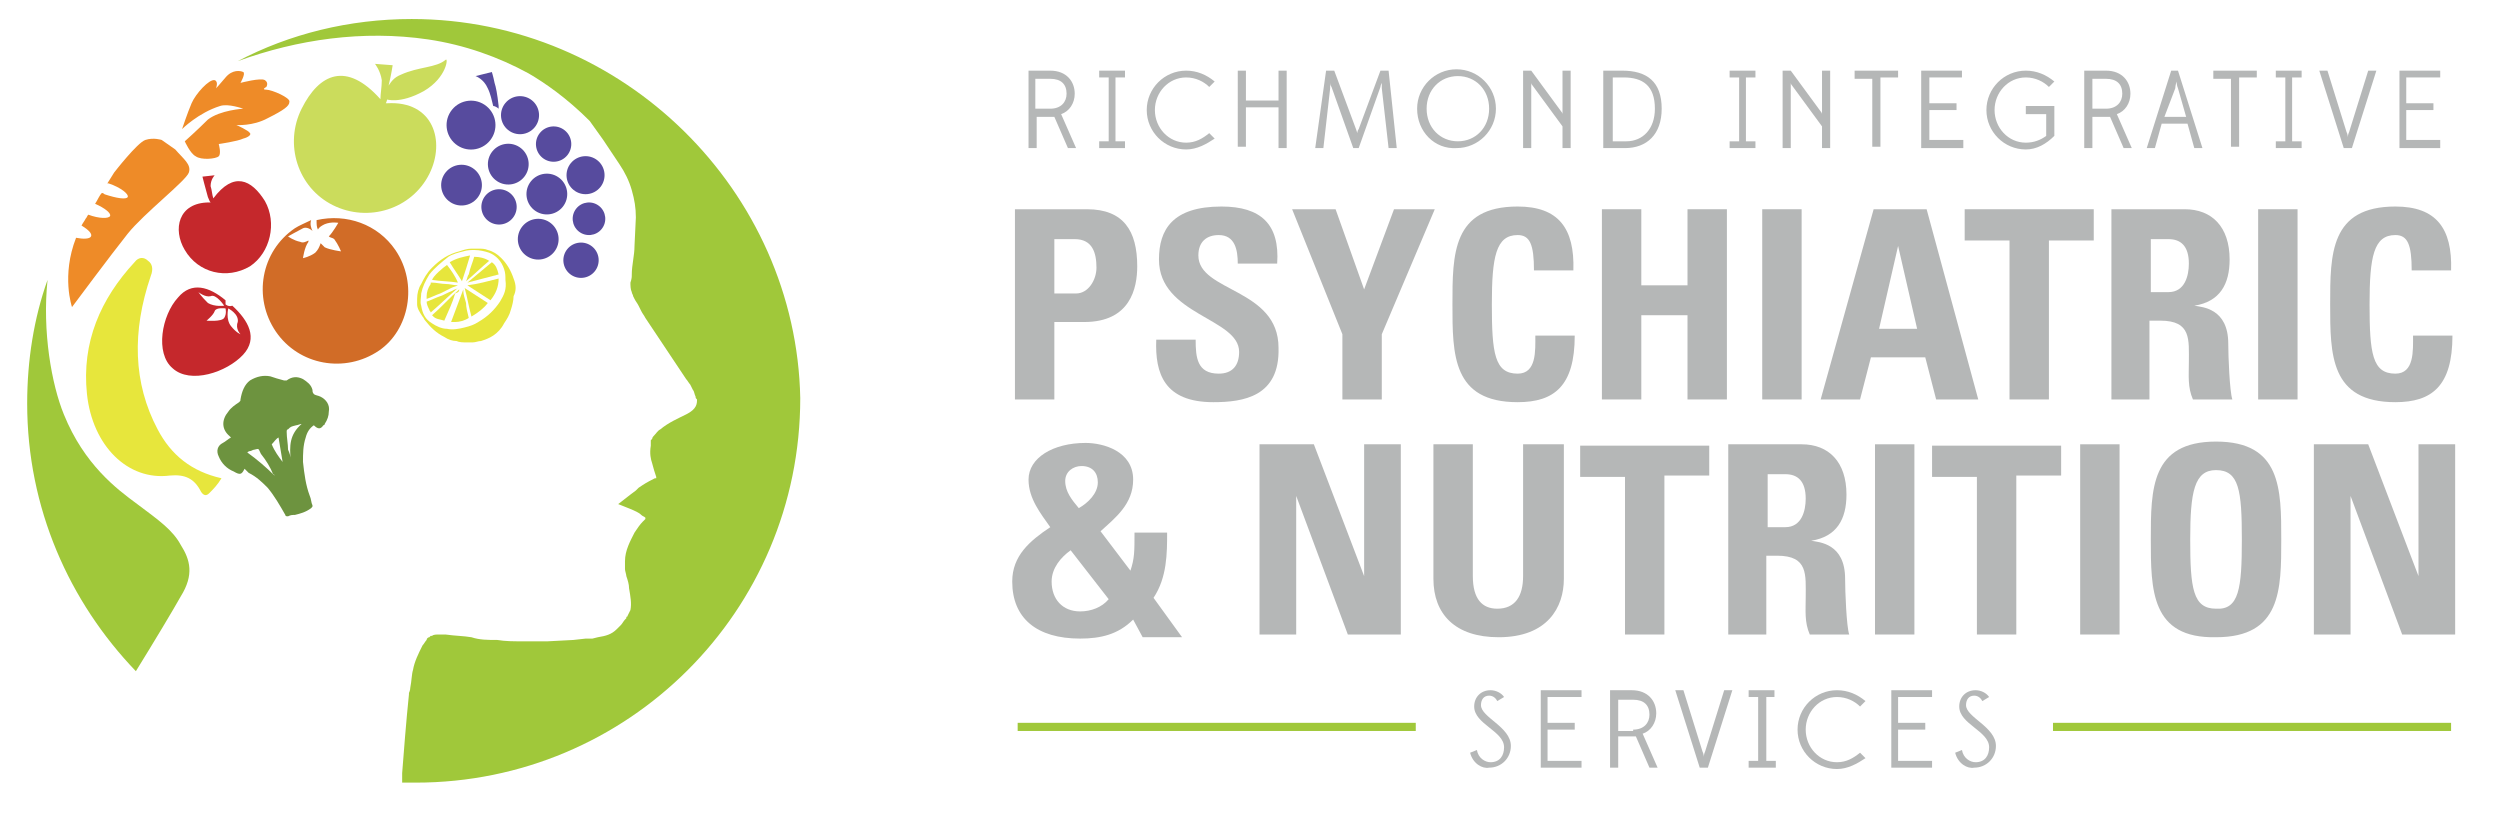 <?xml version="1.0" encoding="utf-8"?>
<!-- Generator: Adobe Illustrator 20.1.0, SVG Export Plug-In . SVG Version: 6.00 Build 0)  -->
<svg version="1.1" id="Layer_1" xmlns="http://www.w3.org/2000/svg" xmlns:xlink="http://www.w3.org/1999/xlink" x="0px" y="0px"
	 viewBox="0 0 184 59.9" style="enable-background:new 0 0 184 59.9;" xml:space="preserve">
<style type="text/css">
	.st0{fill:#A0C83A;}
	.st1{fill:#B5B7B7;}
	.st2{fill-rule:evenodd;clip-rule:evenodd;fill:#A0C83A;}
	.st3{fill:#D16C27;}
	.st4{fill:#C5282C;}
	.st5{fill:#EE8B28;}
	.st6{fill:#CBDC5C;}
	.st7{fill-rule:evenodd;clip-rule:evenodd;fill:#6D933F;}
	.st8{fill:#E7E63C;}
	.st9{fill-rule:evenodd;clip-rule:evenodd;fill:#E7E63C;}
	.st10{fill:#574B9E;}
</style>
<g>
	<g>
		<rect x="74.9" y="53.2" class="st0" width="29.3" height="0.6"/>
		<rect x="151.1" y="53.2" class="st0" width="29.3" height="0.6"/>
	</g>
	<g>
		<path class="st1" d="M74.7,15.4H80c2.7,0,3.7,1.6,3.7,4.2c0,1.6-0.5,4.1-3.9,4.1h-2.2v5.7h-2.9V15.4z M77.6,21.6h1.6
			c0.9,0,1.5-1,1.5-1.9c0-1.1-0.3-2.1-1.6-2.1h-1.5V21.6z"/>
		<path class="st1" d="M89.3,29.6c-3.6,0-4.3-2.1-4.2-4.6h2.9c0,1.3,0.1,2.5,1.7,2.5c1,0,1.5-0.6,1.5-1.6c0-2.5-5.9-2.7-5.9-6.8
			c0-2.2,1-3.9,4.6-3.9c2.9,0,4.3,1.3,4.1,4.2h-2.9c0-1-0.2-2.1-1.4-2.1c-0.9,0-1.5,0.5-1.5,1.5c0,2.7,5.9,2.4,5.9,6.8
			C94.2,29.2,91.5,29.6,89.3,29.6z"/>
		<path class="st1" d="M98.8,24.6l-3.7-9.2h3.2l2.1,5.9l2.2-5.9h3l-3.9,9.2v4.8h-2.9V24.6z"/>
		<path class="st1" d="M106.9,22.4c0-3.7,0-7.2,4.8-7.2c3,0,4.2,1.6,4.1,4.7h-2.9c0-1.9-0.3-2.6-1.2-2.6c-1.6,0-1.9,1.6-1.9,5.1
			c0,3.6,0.2,5.1,1.9,5.1c1.4,0,1.3-1.7,1.3-2.8h2.9c0,3.7-1.5,4.9-4.2,4.9C106.9,29.6,106.9,26.1,106.9,22.4z"/>
		<path class="st1" d="M124.2,21v-5.6h2.9v14h-2.9v-6.2h-3.4v6.2h-2.9v-14h2.9V21H124.2z"/>
		<path class="st1" d="M129.7,29.4v-14h2.9v14H129.7z"/>
		<path class="st1" d="M134,29.4l3.9-14h3.9l3.8,14h-3.1l-0.8-3.1h-4l-0.8,3.1H134z M139.7,18.1L139.7,18.1l-1.4,6.1h2.8L139.7,18.1
			z"/>
		<path class="st1" d="M154.1,15.4v2.3h-3.3v11.7h-2.9V17.7h-3.3v-2.3H154.1z"/>
		<path class="st1" d="M158.3,29.4h-2.9v-14h5.4c2,0,3.3,1.3,3.3,3.7c0,1.8-0.7,3.1-2.6,3.4v0c0.6,0.1,2.5,0.2,2.5,2.8
			c0,0.9,0.1,3.5,0.3,4.1h-2.9c-0.4-0.9-0.3-1.8-0.3-2.7c0-1.7,0.2-3.1-2.1-3.1h-0.8V29.4z M158.3,21.5h1.3c1.2,0,1.5-1.2,1.5-2.1
			c0-1.3-0.6-1.8-1.5-1.8h-1.3V21.5z"/>
		<path class="st1" d="M166.2,29.4v-14h2.9v14H166.2z"/>
		<path class="st1" d="M171.5,22.4c0-3.7,0-7.2,4.8-7.2c3,0,4.2,1.6,4.1,4.7h-2.9c0-1.9-0.3-2.6-1.2-2.6c-1.6,0-1.9,1.6-1.9,5.1
			c0,3.6,0.2,5.1,1.9,5.1c1.4,0,1.3-1.7,1.3-2.8h2.9c0,3.7-1.5,4.9-4.2,4.9C171.5,29.6,171.5,26.1,171.5,22.4z"/>
	</g>
	<g>
		<path class="st1" d="M83.4,45.6C82.3,46.7,81,47,79.5,47c-3.2,0-5-1.5-5-4.2c0-1.9,1.3-3,2.8-4c-0.7-1-1.6-2.1-1.6-3.5
			c0-1.6,1.8-2.7,4.2-2.7c1.3,0,3.5,0.6,3.5,2.7c0,1.8-1.3,2.8-2.4,3.8l2.2,2.9c0.3-0.9,0.3-1.4,0.3-2.8h2.4c0,1.5,0,3.3-1,4.8
			l2.1,2.9h-2.9L83.4,45.6z M78.8,40.5c-0.7,0.5-1.4,1.3-1.4,2.3c0,1.3,0.8,2.2,2.1,2.2c0.8,0,1.6-0.3,2.1-0.9L78.8,40.5z
			 M80.8,35.5c0-0.7-0.4-1.2-1.2-1.2c-0.6,0-1.2,0.4-1.2,1.1c0,0.8,0.5,1.4,1,2C80.1,37,80.8,36.3,80.8,35.5z"/>
		<path class="st1" d="M92.7,46.7v-14h4l3.7,9.7h0v-9.7h2.7v14h-3.9l-3.8-10.2h0v10.2H92.7z"/>
		<path class="st1" d="M115.1,32.7v9.9c0,2.1-1.2,4.3-4.8,4.3c-3.2,0-4.8-1.7-4.8-4.3v-9.9h2.9v9.7c0,1.7,0.7,2.4,1.8,2.4
			c1.3,0,1.9-0.9,1.9-2.4v-9.7H115.1z"/>
		<path class="st1" d="M125.8,32.7v2.3h-3.3v11.7h-2.9V35.1h-3.3v-2.3H125.8z"/>
		<path class="st1" d="M130.1,46.7h-2.9v-14h5.4c2,0,3.3,1.3,3.3,3.7c0,1.8-0.7,3.1-2.6,3.4v0c0.6,0.1,2.5,0.2,2.5,2.8
			c0,0.9,0.1,3.5,0.3,4.1h-2.9c-0.4-0.9-0.3-1.8-0.3-2.7c0-1.7,0.2-3.1-2.1-3.1h-0.8V46.7z M130.1,38.8h1.3c1.2,0,1.5-1.2,1.5-2.1
			c0-1.3-0.6-1.8-1.5-1.8h-1.3V38.8z"/>
		<path class="st1" d="M138,46.7v-14h2.9v14H138z"/>
		<path class="st1" d="M151.7,32.7v2.3h-3.3v11.7h-2.9V35.1h-3.3v-2.3H151.7z"/>
		<path class="st1" d="M153.1,46.7v-14h2.9v14H153.1z"/>
		<path class="st1" d="M158.3,39.7c0-3.7,0-7.2,4.8-7.2c4.8,0,4.8,3.5,4.8,7.2c0,3.7,0,7.2-4.8,7.2C158.3,47,158.3,43.4,158.3,39.7z
			 M165,39.7c0-3.6-0.2-5.1-1.9-5.1c-1.6,0-1.9,1.6-1.9,5.1c0,3.6,0.2,5.1,1.9,5.1C164.8,44.9,165,43.3,165,39.7z"/>
		<path class="st1" d="M170.3,46.7v-14h4l3.7,9.7h0v-9.7h2.7v14h-3.9l-3.8-10.2h0v10.2H170.3z"/>
	</g>
	<g>
		<path class="st1" d="M108.2,55.4l0.5-0.2c0.1,0.6,0.6,0.9,1,0.9c0.7,0,1-0.5,1-1.1c0-1.2-2.2-1.7-2.2-3c0-0.7,0.5-1.2,1.2-1.2
			c0.4,0,0.8,0.2,1,0.5l-0.5,0.3c-0.1-0.2-0.3-0.4-0.6-0.4c-0.4,0-0.6,0.3-0.6,0.7c0,0.9,2.2,1.6,2.2,3c0,0.9-0.7,1.6-1.6,1.6
			C109.1,56.6,108.4,56.2,108.2,55.4z"/>
		<path class="st1" d="M116.4,56.5h-3v-5.7h3v0.5h-2.5v1.9h2v0.5h-2V56h2.5V56.5z"/>
		<path class="st1" d="M118.5,56.5v-5.7h1.6c1.2,0,1.8,0.8,1.8,1.7c0,0.7-0.4,1.3-1,1.5l1.1,2.5h-0.6l-1-2.3c-0.1,0-0.2,0-0.2,0
			h-1.1v2.3H118.5z M120.2,53.7c0.8,0,1.2-0.5,1.2-1.1c0-0.7-0.4-1.1-1.2-1.1h-1.1v2.3H120.2z"/>
		<path class="st1" d="M125.1,56.5l-1.8-5.7h0.6l1.4,4.5c0.1,0.2,0.1,0.4,0.1,0.4c0,0,0-0.2,0.1-0.4l1.4-4.5h0.6l-1.8,5.7H125.1z"/>
		<path class="st1" d="M128.7,56.5V56h0.7v-4.7h-0.7v-0.5h1.9v0.5H130V56h0.7v0.5H128.7z"/>
		<path class="st1" d="M135.2,56.6c-1.6,0-2.9-1.3-2.9-2.9c0-1.6,1.3-2.9,2.9-2.9c0.8,0,1.5,0.3,2.1,0.8l-0.4,0.4
			c-0.4-0.4-1-0.7-1.7-0.7c-1.3,0-2.3,1.1-2.3,2.4c0,1.3,1,2.4,2.3,2.4c0.7,0,1.2-0.3,1.7-0.7l0.4,0.4
			C136.7,56.2,136,56.6,135.2,56.6z"/>
		<path class="st1" d="M142.2,56.5h-3v-5.7h3v0.5h-2.5v1.9h2v0.5h-2V56h2.5V56.5z"/>
		<path class="st1" d="M143.9,55.4l0.5-0.2c0.1,0.6,0.6,0.9,1,0.9c0.7,0,1-0.5,1-1.1c0-1.2-2.2-1.7-2.2-3c0-0.7,0.5-1.2,1.2-1.2
			c0.4,0,0.8,0.2,1,0.5l-0.5,0.3c-0.1-0.2-0.3-0.4-0.6-0.4c-0.4,0-0.6,0.3-0.6,0.7c0,0.9,2.2,1.6,2.2,3c0,0.9-0.7,1.6-1.6,1.6
			C144.8,56.6,144.1,56.2,143.9,55.4z"/>
	</g>
	<g>
		<path class="st1" d="M75.7,10.9V5.2h1.6c1.2,0,1.8,0.8,1.8,1.7c0,0.7-0.4,1.3-1,1.5l1.1,2.5h-0.6l-1-2.3c-0.1,0-0.2,0-0.2,0h-1.1
			v2.3H75.7z M77.3,8c0.8,0,1.2-0.5,1.2-1.1c0-0.7-0.4-1.1-1.2-1.1h-1.1V8H77.3z"/>
		<path class="st1" d="M80.9,10.9v-0.5h0.7V5.7h-0.7V5.2h1.9v0.5h-0.7v4.7h0.7v0.5H80.9z"/>
		<path class="st1" d="M87.3,11c-1.6,0-2.9-1.3-2.9-2.9c0-1.6,1.3-2.9,2.9-2.9c0.8,0,1.5,0.3,2.1,0.8l-0.4,0.4
			c-0.4-0.4-1-0.7-1.7-0.7c-1.3,0-2.3,1.1-2.3,2.4c0,1.3,1,2.4,2.3,2.4c0.7,0,1.2-0.3,1.7-0.7l0.4,0.4C88.8,10.6,88.1,11,87.3,11z"
			/>
		<path class="st1" d="M94.1,10.9V7.9h-2.4v2.9h-0.6V5.2h0.6v2.2h2.4V5.2h0.6v5.7H94.1z"/>
		<path class="st1" d="M102.8,10.9h-0.6l-0.5-4.4c0-0.2,0-0.3,0-0.4c0,0-0.1,0.2-0.1,0.3l-1.6,4.5h-0.4L98,6.4
			c-0.1-0.1-0.1-0.3-0.1-0.3c0,0,0,0.2,0,0.4l-0.5,4.4h-0.6l0.8-5.7h0.6l1.6,4.3l0.1,0.3c0,0,0-0.2,0.1-0.3l1.6-4.3h0.6L102.8,10.9z
			"/>
		<path class="st1" d="M104.3,8c0-1.6,1.3-2.9,2.9-2.9c1.6,0,2.9,1.3,2.9,2.9c0,1.6-1.3,2.9-2.9,2.9C105.6,11,104.3,9.7,104.3,8z
			 M109.6,8c0-1.4-1-2.4-2.3-2.4s-2.3,1-2.3,2.4c0,1.4,1,2.4,2.3,2.4C108.6,10.4,109.6,9.4,109.6,8z"/>
		<path class="st1" d="M115.6,10.9H115V9.3l-2.2-3c-0.1-0.1-0.1-0.2-0.1-0.2c0,0,0,0.2,0,0.3v4.5h-0.6V5.2h0.6l2.2,3
			c0.1,0.1,0.1,0.2,0.1,0.2c0,0,0-0.2,0-0.3V5.2h0.6V10.9z"/>
		<path class="st1" d="M118,5.2h1.4c1.8,0,2.9,0.8,2.9,2.8c0,1.9-1.1,2.9-2.7,2.9H118V5.2z M119.7,10.4c1.2,0,2.1-0.9,2.1-2.4
			c0-1.7-0.9-2.3-2.3-2.3h-0.8v4.7H119.7z"/>
		<path class="st1" d="M127.3,10.9v-0.5h0.7V5.7h-0.7V5.2h1.9v0.5h-0.7v4.7h0.7v0.5H127.3z"/>
		<path class="st1" d="M134.7,10.9h-0.6V9.3l-2.2-3c-0.1-0.1-0.1-0.2-0.1-0.2c0,0,0,0.2,0,0.3v4.5h-0.6V5.2h0.6l2.2,3
			c0.1,0.1,0.1,0.2,0.1,0.2c0,0,0-0.2,0-0.3V5.2h0.6V10.9z"/>
		<path class="st1" d="M137.8,10.9V5.8h-1.3V5.2h3.2v0.5h-1.3v5.1H137.8z"/>
		<path class="st1" d="M144.4,10.9h-3V5.2h3v0.5H142v1.9h2v0.5h-2v2.2h2.5V10.9z"/>
		<path class="st1" d="M149.1,11c-1.6,0-2.9-1.3-2.9-2.9c0-1.6,1.3-2.9,2.9-2.9c0.8,0,1.5,0.3,2.1,0.8l-0.4,0.4
			c-0.4-0.4-1-0.7-1.7-0.7c-1.3,0-2.3,1.1-2.3,2.4c0,1.3,1,2.4,2.3,2.4c0.6,0,1.1-0.2,1.5-0.5V8.4h-1.5V7.8h2.1v2.2
			C150.6,10.6,149.9,11,149.1,11z"/>
		<path class="st1" d="M153.4,10.9V5.2h1.6c1.2,0,1.8,0.8,1.8,1.7c0,0.7-0.4,1.3-1,1.5l1.1,2.5h-0.6l-1-2.3c-0.1,0-0.2,0-0.2,0H154
			v2.3H153.4z M155,8c0.8,0,1.2-0.5,1.2-1.1c0-0.7-0.4-1.1-1.2-1.1H154V8H155z"/>
		<path class="st1" d="M161,9.1h-1.9l-0.5,1.8H158l1.8-5.7h0.5l1.8,5.7h-0.6L161,9.1z M159.3,8.6h1.6l-0.6-2.1
			c-0.1-0.2-0.1-0.5-0.1-0.5c0,0-0.1,0.3-0.1,0.5L159.3,8.6z"/>
		<path class="st1" d="M164.2,10.9V5.8h-1.3V5.2h3.2v0.5h-1.3v5.1H164.2z"/>
		<path class="st1" d="M167.5,10.9v-0.5h0.7V5.7h-0.7V5.2h1.9v0.5h-0.7v4.7h0.7v0.5H167.5z"/>
		<path class="st1" d="M172.5,10.9l-1.8-5.7h0.6l1.4,4.5c0.1,0.2,0.1,0.4,0.1,0.4c0,0,0-0.2,0.1-0.4l1.4-4.5h0.6l-1.8,5.7H172.5z"/>
		<path class="st1" d="M179.6,10.9h-3V5.2h3v0.5h-2.5v1.9h2v0.5h-2v2.2h2.5V10.9z"/>
	</g>
</g>
<g>
	<g>
		<path class="st2" d="M13.3,43.9c1-1.6,0.7-2.7,0-3.8c-0.6-1.1-1.6-1.8-3.2-3c-1.5-1.1-3.9-2.9-5.4-6.6c-0.9-2.2-1.6-6.1-1.2-9.9
			c-1,2.8-1.5,5.9-1.5,9.1c0,7.7,3.1,14.6,8,19.7C11.3,47.3,12.8,44.8,13.3,43.9z"/>
		<path class="st2" d="M30.3,1.4c-4.6,0-9,1.1-12.8,3.1c4.4-1.6,9.2-2.3,14-1.6c2.7,0.4,5.2,1.3,7.4,2.5c1.2,0.7,2.8,1.8,4.5,3.5
			l1,1.4c0.4,0.6,0.8,1.2,1.2,1.8c0.4,0.6,0.7,1.2,0.9,1.9c0.2,0.7,0.3,1.3,0.3,2l-0.1,2.1c0,0.7-0.2,1.4-0.2,2.1
			c0,0.2,0,0.3-0.1,0.6c0,0.2,0,0.5,0.1,0.7c0,0.1,0.1,0.2,0.1,0.3l0.1,0.2c0.1,0.2,0.2,0.3,0.3,0.5l0.1,0.2l0.1,0.2
			c0.1,0.2,0.2,0.3,0.3,0.5c0.2,0.3,0.4,0.6,0.6,0.9l1.2,1.8c0.4,0.6,0.8,1.2,1.2,1.8c0.1,0.1,0.2,0.3,0.3,0.4l0.2,0.4
			c0.1,0.1,0.1,0.3,0.2,0.5c0,0.1,0,0.1,0.1,0.2c0,0.3,0,0.7-0.8,1.1c-0.6,0.3-1.3,0.6-1.9,1.1c-0.2,0.1-0.3,0.3-0.5,0.5
			c0,0-0.1,0.1-0.1,0.2l-0.1,0.1l0,0l0,0l0,0.1l0,0l0,0.1c0,0.1,0,0.2,0,0.2c-0.1,0.6,0,1,0.1,1.3c0.1,0.4,0.2,0.7,0.3,1l0,0.1l0,0
			l0,0c0,0.1,0,0,0,0l0,0l-0.1,0c-0.2,0.1-0.6,0.3-0.9,0.5l-0.3,0.2l-0.2,0.2l-0.4,0.3l-0.9,0.7l1,0.4c0.2,0.1,0.5,0.2,0.7,0.4
			c0.1,0.1,0.2,0.1,0.3,0.2c0,0,0,0,0,0.1l0,0c0,0.1,0,0,0,0l0,0l-0.1,0.1l-0.1,0.1c-0.2,0.2-0.4,0.5-0.6,0.8
			c-0.3,0.6-0.7,1.3-0.7,2.1c0,0.2,0,0.4,0,0.6c0,0.1,0.1,0.4,0.1,0.5c0.1,0.3,0.2,0.6,0.2,0.9c0.1,0.6,0.2,1.1,0.1,1.6l-0.1,0.2
			l-0.1,0.2c0,0.1-0.1,0.1-0.1,0.1l0,0.1l-0.1,0.1c-0.1,0.1-0.2,0.3-0.3,0.4c-0.1,0.1-0.2,0.2-0.3,0.3c-0.4,0.4-0.8,0.5-1.4,0.6
			l-0.4,0.1l-0.5,0l-0.9,0.1l-1.9,0.1l-1.9,0c-0.6,0-1.2,0-1.8-0.1c-0.7,0-1.3,0-1.9-0.2c-0.6-0.1-1.2-0.1-1.9-0.2
			c-0.2,0-0.3,0-0.5,0c-0.2,0-0.4,0-0.5,0.1l-0.1,0l-0.1,0.1c-0.1,0-0.2,0.1-0.2,0.2c-0.1,0.1-0.2,0.3-0.3,0.4
			c-0.3,0.6-0.6,1.2-0.7,1.8c-0.1,0.3-0.1,0.8-0.2,1.3c0,0.2-0.1,0.4-0.1,0.4c0,0,0,0,0,0.1c-0.2,1.9-0.4,4.5-0.5,5.8
			c0,0.3,0,0.5,0,0.6c0,0,0,0.1,0,0.1c0.3,0,0.7,0,1,0c15.6,0,28.3-12.6,28.3-28.3C58.6,14.1,45.9,1.4,30.3,1.4z"/>
	</g>
	<path class="st3" d="M29.1,18.4c-1.3-1.9-3.6-2.7-5.8-2.2l0,0c0,0.3,0,0.5,0.1,0.7c0.1-0.2,0.3-0.3,0.5-0.4c0.5-0.2,1-0.1,1-0.1
		s-0.4,0.7-0.7,1c0.1,0.1,0.3,0.1,0.4,0.2c0.3,0.4,0.5,0.9,0.5,0.9s-0.8-0.1-1.2-0.3c-0.1-0.1-0.2-0.2-0.3-0.3
		c-0.1,0.3-0.2,0.5-0.4,0.7c-0.4,0.3-0.9,0.4-0.9,0.4s0.1-0.8,0.4-1.2l0-0.1c-0.2,0.1-0.4,0.2-0.6,0.1c-0.5-0.1-0.9-0.4-0.9-0.4
		s0.7-0.4,1.1-0.6c0.2-0.1,0.5,0,0.7,0.2c-0.1-0.2-0.2-0.5-0.1-0.8c-0.4,0.2-0.9,0.4-1.2,0.6c-2.5,1.7-3.1,5.1-1.4,7.6
		c1.7,2.5,5.1,3.1,7.6,1.4C30.1,24.3,30.8,20.9,29.1,18.4z"/>
	<path class="st4" d="M17.1,22.5c-0.3,0.1-0.5-0.1-0.5-0.1s0-0.2,0-0.3c-1.2-1-2.5-1.4-3.5-0.2c-1.2,1.3-1.7,4.1-0.4,5.2
		c1.3,1.2,4,0.3,5.2-1C19,24.9,18.3,23.6,17.1,22.5z M14.6,21.5c0,0,0.5,0.4,0.9,0.3c0.4-0.2,1,0.7,1,0.7s-0.7,0.1-1.2-0.2
		C14.8,21.8,14.6,21.5,14.6,21.5z M16.5,23.4c-0.2,0.3-1.3,0.2-1.3,0.2s0.5-0.4,0.6-0.7c0.1-0.3,0.8-0.2,0.8-0.2
		S16.7,23.1,16.5,23.4z M17,24c-0.4-0.5-0.2-1.3-0.2-1.3s0.8,0.4,0.7,1c-0.2,0.5,0.2,0.9,0.2,0.9S17.4,24.5,17,24z"/>
	<g>
		<path class="st5" d="M13.6,10.4c0,0,0.4,0.9,0.8,1.1c0.4,0.3,1.5,0.2,1.7,0c0.2-0.2,0-0.9,0-0.9s1.4-0.2,1.8-0.4
			c0.4-0.1,0.6-0.3,0.5-0.4c-0.1-0.2-1-0.6-1-0.6s1.2,0.1,2.3-0.5c1.2-0.6,1.6-0.9,1.6-1.2c0.1-0.3-1.3-0.9-1.7-0.9
			c-0.4,0,0-0.2,0-0.2s0.2-0.3-0.1-0.5c-0.3-0.2-1.8,0.2-1.8,0.2s0.4-0.7,0.2-0.8c-0.2-0.1-0.8-0.2-1.3,0.4
			c-0.5,0.6-0.7,0.8-0.7,0.8s0.2-0.5-0.1-0.6c-0.4-0.1-1.4,1-1.7,1.7c-0.3,0.7-0.7,1.9-0.7,1.9s1.2-1.2,2.8-1.7
			c0.6-0.2,1.7,0.2,1.7,0.2s-1.7,0.1-2.6,0.8C14.5,9.6,13.6,10.4,13.6,10.4"/>
		<path class="st5" d="M6.7,17.4c0.1-0.2-0.2-0.5-0.7-0.8c0.1-0.2,0.2-0.3,0.3-0.5c0.1-0.1,0.1-0.2,0.2-0.3c0.8,0.3,1.5,0.3,1.6,0.1
			c0.1-0.2-0.4-0.6-1.1-0.9c0.2-0.3,0.3-0.6,0.5-0.8c0.1,0,0.2,0.1,0.2,0.1c0.9,0.3,1.6,0.4,1.7,0.2c0.1-0.2-0.5-0.7-1.4-1l-0.1,0
			c0.5-0.8,0.5-0.8,0.5-0.8s1.7-2.2,2.3-2.4c0.6-0.2,1.2,0,1.2,0l1,0.7c0.6,0.7,1.2,1.1,1,1.7c-0.2,0.6-3.3,3-4.5,4.5
			c-1.2,1.5-4.1,5.4-4.1,5.4s-0.8-2.3,0.3-5.1C6.1,17.6,6.6,17.6,6.7,17.4"/>
	</g>
	<path class="st6" d="M28.4,7.3c0,0,1,0.4,2.8-0.6c1.7-1,1.8-2.5,1.6-2.3c-0.7,0.6-2,0.5-3.3,1.1C29,5.7,28.8,6,28.6,6.3
		c0.2-0.8,0.3-1.5,0.3-1.5l-1.3-0.1c0,0,0.4,0.5,0.5,1.2c0,0.5-0.1,1-0.1,1.4c-2.5-2.8-4.5-1.9-5.8,0.7c-1.3,2.6-0.3,5.8,2.3,7.1
		c2.6,1.3,5.8,0.3,7.1-2.3c1.2-2.4,0.3-5.4-3.1-5.2c0,0-0.1,0-0.1,0c0.1-0.2,0.1-0.4,0.2-0.6C28.4,7.3,28.4,7.3,28.4,7.3z"/>
	<path class="st4" d="M19.5,14.8c-1-1.6-2.3-2.2-3.8-0.2c-0.1-0.3-0.1-0.6-0.2-0.9c0-0.5,0.3-0.8,0.3-0.8l-0.9,0.1
		c0,0,0.2,0.8,0.4,1.5c0.1,0.2,0.1,0.3,0.2,0.4c0,0,0,0-0.1,0c-2.3,0-2.7,2-1.8,3.5c1,1.7,3.1,2.2,4.8,1.2
		C19.9,18.6,20.4,16.4,19.5,14.8z"/>
	<g>
		<path class="st7" d="M18,34.5C18,34.6,18,34.6,18,34.5c-0.2,0.4-0.3,0.5-0.8,0.2c-0.5-0.2-0.9-0.6-1.1-1.1c-0.2-0.4-0.1-0.8,0.3-1
			c0.2-0.1,0.4-0.3,0.6-0.4c0,0-0.1-0.1-0.1-0.1c-0.6-0.5-0.6-1.2-0.1-1.8c0.2-0.3,0.5-0.5,0.8-0.7c0.1-0.1,0.1-0.1,0.1-0.2
			c0.1-0.6,0.3-1.1,0.7-1.4c0.5-0.3,1-0.4,1.5-0.3c0.3,0.1,0.6,0.2,1,0.3c0.1,0,0.1,0,0.2,0c0.4-0.3,0.8-0.3,1.2-0.1
			c0.3,0.2,0.6,0.4,0.7,0.8c0,0.1,0,0.2,0.1,0.3c0.1,0.1,0.3,0.1,0.5,0.2c0.4,0.2,0.7,0.6,0.6,1.1c0,0.3-0.1,0.6-0.3,0.9
			c0,0,0,0.1-0.1,0.1c-0.2,0.3-0.4,0.3-0.7,0c-0.3,0.2-0.5,0.5-0.6,0.9c-0.2,0.6-0.2,1.2-0.2,1.8c0.1,0.9,0.2,1.7,0.5,2.5
			c0.1,0.2,0.1,0.5,0.2,0.7c0,0.1,0,0.1-0.1,0.2c-0.4,0.3-0.8,0.4-1.2,0.5c-0.2,0-0.3,0-0.5,0.1c-0.1,0-0.2,0-0.2-0.1
			c-0.4-0.7-0.8-1.4-1.3-2c-0.4-0.4-0.8-0.8-1.4-1.1C18.1,34.6,18.1,34.6,18,34.5z M20.2,35c0,0,0-0.1-0.1-0.1
			c-0.2-0.5-0.5-1-0.9-1.5C19,33,19.1,33,18.7,33.1c-0.1,0-0.2,0.1-0.3,0.1c-0.1,0-0.2,0.1-0.2,0.1C18.9,33.8,19.6,34.4,20.2,35z
			 M21.4,33.9c-0.1-1.1-0.1-1.9,0.8-2.7c-0.1,0-0.3,0.1-0.4,0.1c-0.4,0.1-0.4,0.1-0.6,0.3c-0.1,0-0.1,0.1-0.1,0.2
			c0,0.4,0.1,0.9,0.1,1.3C21.3,33.3,21.4,33.6,21.4,33.9z M20.8,34c-0.1-0.6-0.2-1.2-0.3-1.8c-0.2,0.1-0.3,0.3-0.5,0.5
			C20.2,33.2,20.5,33.6,20.8,34z"/>
	</g>
	<g>
		<path class="st8" d="M37.8,20.5c-0.2-0.6-0.5-1.1-0.9-1.5c-0.3-0.3-0.6-0.5-1-0.6c-0.2-0.1-0.5-0.1-0.7-0.1c0,0,0,0-0.1,0
			c-0.1,0-0.1,0-0.2,0c-0.1,0-0.1,0-0.2,0c-0.3,0-0.6,0.1-0.9,0.2c-0.8,0.2-1.4,0.6-2,1.2c-0.4,0.4-0.6,0.8-0.8,1.2
			c-0.2,0.3-0.3,0.7-0.3,1.1c0,0,0,0,0,0c0,0.1,0,0.2,0,0.2c0,0.1,0,0.1,0,0.2c0,0.3,0.2,0.6,0.4,0.9c0.1,0.1,0.1,0.2,0.2,0.3
			c0.4,0.5,0.8,0.9,1.4,1.2c0.3,0.2,0.6,0.3,0.9,0.3c0.2,0.1,0.5,0.1,0.7,0.1c0,0,0,0,0,0c0.1,0,0.2,0,0.3,0c0.1,0,0.2,0,0.2,0
			c0.2,0,0.4-0.1,0.6-0.1c0.3-0.1,0.6-0.2,0.9-0.4c0.3-0.2,0.6-0.5,0.8-0.9c0.2-0.3,0.4-0.6,0.5-1c0.1-0.3,0.2-0.7,0.2-1
			C38,21.4,38,21,37.8,20.5z M36.8,22.2c-0.4,0.6-0.9,1.1-1.6,1.5c-0.3,0.2-0.6,0.3-1,0.4c-0.4,0.1-0.9,0.2-1.3,0.1
			c-0.4,0-0.8-0.2-1.1-0.4c-0.5-0.3-0.7-0.7-0.8-1.3c-0.1-0.3,0-0.6,0-0.9c0.1-0.5,0.3-0.9,0.6-1.4c0.4-0.5,0.9-0.9,1.4-1.3
			c0.3-0.2,0.7-0.3,1.1-0.4c0.3-0.1,0.6-0.1,0.8-0.1c0.4,0,0.8,0.1,1.1,0.2c0.5,0.2,0.9,0.6,1.1,1.2c0.1,0.3,0.1,0.5,0.1,0.8
			C37.3,21.3,37.1,21.7,36.8,22.2z"/>
		<path class="st8" d="M36.1,22.1c0.4-0.5,0.6-1,0.6-1.6c-0.8,0.2-1.5,0.4-2.3,0.5C35,21.4,35.5,21.7,36.1,22.1z"/>
		<path class="st8" d="M34.7,23.3c0.5-0.3,0.9-0.6,1.2-1c-0.6-0.4-1.1-0.7-1.7-1.1C34.4,21.9,34.5,22.6,34.7,23.3z"/>
		<path class="st8" d="M34.1,21.4c0,0,0-0.1,0-0.1c0,0,0,0,0,0c-0.3,0.8-0.6,1.6-0.9,2.4c0,0,0,0,0,0c0.1,0,0.2,0,0.3,0
			c0.3,0,0.7-0.1,1-0.3c0,0,0,0,0,0c-0.1-0.4-0.2-0.8-0.2-1.1C34.2,21.9,34.1,21.7,34.1,21.4z"/>
		<path class="st8" d="M33.8,21.3C33.8,21.3,33.8,21.3,33.8,21.3c-0.7,0.6-1.3,1.3-2,1.9c0,0,0,0,0,0c0,0,0.1,0.1,0.1,0.1
			c0.2,0.2,0.5,0.2,0.8,0.3c0,0,0,0,0,0c0.3-0.7,0.6-1.3,0.8-2C33.8,21.5,33.8,21.4,33.8,21.3z"/>
		<path class="st8" d="M34.6,18.8c-0.5,0.1-1,0.2-1.5,0.5c0.3,0.5,0.6,0.9,0.9,1.4C34.2,20.1,34.4,19.5,34.6,18.8z"/>
		<path class="st8" d="M34.4,20.8c0.8-0.2,1.5-0.4,2.3-0.6c-0.1-0.4-0.2-0.7-0.5-0.9C35.6,19.8,35,20.3,34.4,20.8
			C34.4,20.8,34.4,20.8,34.4,20.8z"/>
		<path class="st8" d="M32.9,19.5c-0.3,0.2-1,0.8-1.1,1.1c0.6,0.1,1.3,0.1,1.9,0.2C33.5,20.3,33.2,19.9,32.9,19.5z"/>
		<path class="st8" d="M34.3,20.7C34.3,20.7,34.3,20.7,34.3,20.7c0.6-0.5,1.1-1,1.7-1.5c0,0,0,0,0,0c0,0,0,0,0,0
			c-0.3-0.2-0.7-0.3-1.1-0.3c0,0,0,0,0,0c-0.1,0.4-0.3,0.8-0.4,1.3C34.4,20.3,34.4,20.5,34.3,20.7z"/>
		<path class="st8" d="M33.7,21.2c-0.1,0.1-0.3,0.1-0.4,0.2c-0.3,0.1-0.6,0.3-0.9,0.4c-0.3,0.1-0.7,0.3-1,0.4c0,0,0,0,0,0
			c0,0.2,0.1,0.4,0.2,0.6c0,0.1,0.1,0.1,0.1,0.2C32.4,22.4,33,21.8,33.7,21.2C33.7,21.2,33.7,21.2,33.7,21.2z"/>
		<path class="st8" d="M33.2,21.2c0.2-0.1,0.3-0.1,0.5-0.2c-0.3,0-0.6-0.1-0.9-0.1c-0.3,0-0.7-0.1-1-0.1c0,0-0.1,0-0.1,0
			c0,0,0,0,0,0.1c-0.2,0.3-0.3,0.6-0.3,0.9c0,0.1,0,0.1,0,0.2c0.3-0.1,0.7-0.3,1-0.4L33.2,21.2z"/>
	</g>
	<g>
		<path class="st9" d="M16.3,35.2c-0.3,0.5-0.6,0.8-0.9,1.1c-0.2,0.2-0.4,0.2-0.6-0.1c-0.5-1-1.2-1.3-2.3-1.2
			c-3.1,0.4-5.7-2.2-6.1-6c-0.4-3.8,1-7,3.5-9.7c0.3-0.4,0.7-0.4,1-0.1c0.3,0.2,0.4,0.6,0.2,1.1c-1.4,4.1-1.3,7.9,0.5,11.3
			C12.6,33.5,14.1,34.7,16.3,35.2z"/>
	</g>
	<g>
		<ellipse transform="matrix(0.629 -0.777 0.777 0.629 5.692 30.383)" class="st10" cx="34.7" cy="9.2" rx="1.8" ry="1.8"/>
		<ellipse transform="matrix(0.629 -0.778 0.778 0.629 4.471 33.567)" class="st10" cx="37.4" cy="12.1" rx="1.5" ry="1.5"/>
		<ellipse transform="matrix(0.629 -0.778 0.778 0.629 1.012 37.343)" class="st10" cx="39.6" cy="17.6" rx="1.5" ry="1.5"/>
		<ellipse transform="matrix(0.628 -0.778 0.778 0.628 2.036 31.537)" class="st10" cx="34" cy="13.6" rx="1.5" ry="1.5"/>
		<ellipse transform="matrix(0.628 -0.778 0.778 0.628 3.568 39.755)" class="st10" cx="43.4" cy="16.1" rx="1.2" ry="1.2"/>
		<ellipse transform="matrix(0.629 -0.778 0.778 0.629 6.899 35.602)" class="st10" cx="40.7" cy="10.6" rx="1.3" ry="1.3"/>
		<ellipse transform="matrix(0.629 -0.778 0.778 0.629 3.837 36.563)" class="st10" cx="40.2" cy="14.3" rx="1.5" ry="1.5"/>
		<ellipse transform="matrix(0.628 -0.778 0.778 0.628 1.855 34.234)" class="st10" cx="36.7" cy="15.2" rx="1.3" ry="1.3"/>
		<ellipse transform="matrix(0.629 -0.777 0.777 0.629 5.963 38.268)" class="st10" cx="43.1" cy="12.9" rx="1.4" ry="1.4"/>
		<ellipse transform="matrix(0.629 -0.778 0.778 0.629 7.57 32.928)" class="st10" cx="38.3" cy="8.5" rx="1.4" ry="1.4"/>
		<ellipse transform="matrix(0.629 -0.777 0.777 0.629 1.001 40.395)" class="st10" cx="42.8" cy="19.1" rx="1.3" ry="1.3"/>
		<path class="st10" d="M36.7,7.9C36.7,7.9,36.7,7.9,36.7,7.9C36.7,7.9,36.7,7.9,36.7,7.9C36.7,7.9,36.7,7.9,36.7,7.9z"/>
		<path class="st10" d="M35.9,6.5c0.2,0.4,0.3,0.9,0.4,1.3c0.1,0,0.3,0.1,0.4,0.2c0-0.1,0-0.2,0-0.2c-0.1-0.9-0.2-1.4-0.3-1.7
			c-0.1-0.5-0.2-0.8-0.2-0.8L35,5.6C35,5.6,35.6,5.8,35.9,6.5z"/>
	</g>
</g>
</svg>
